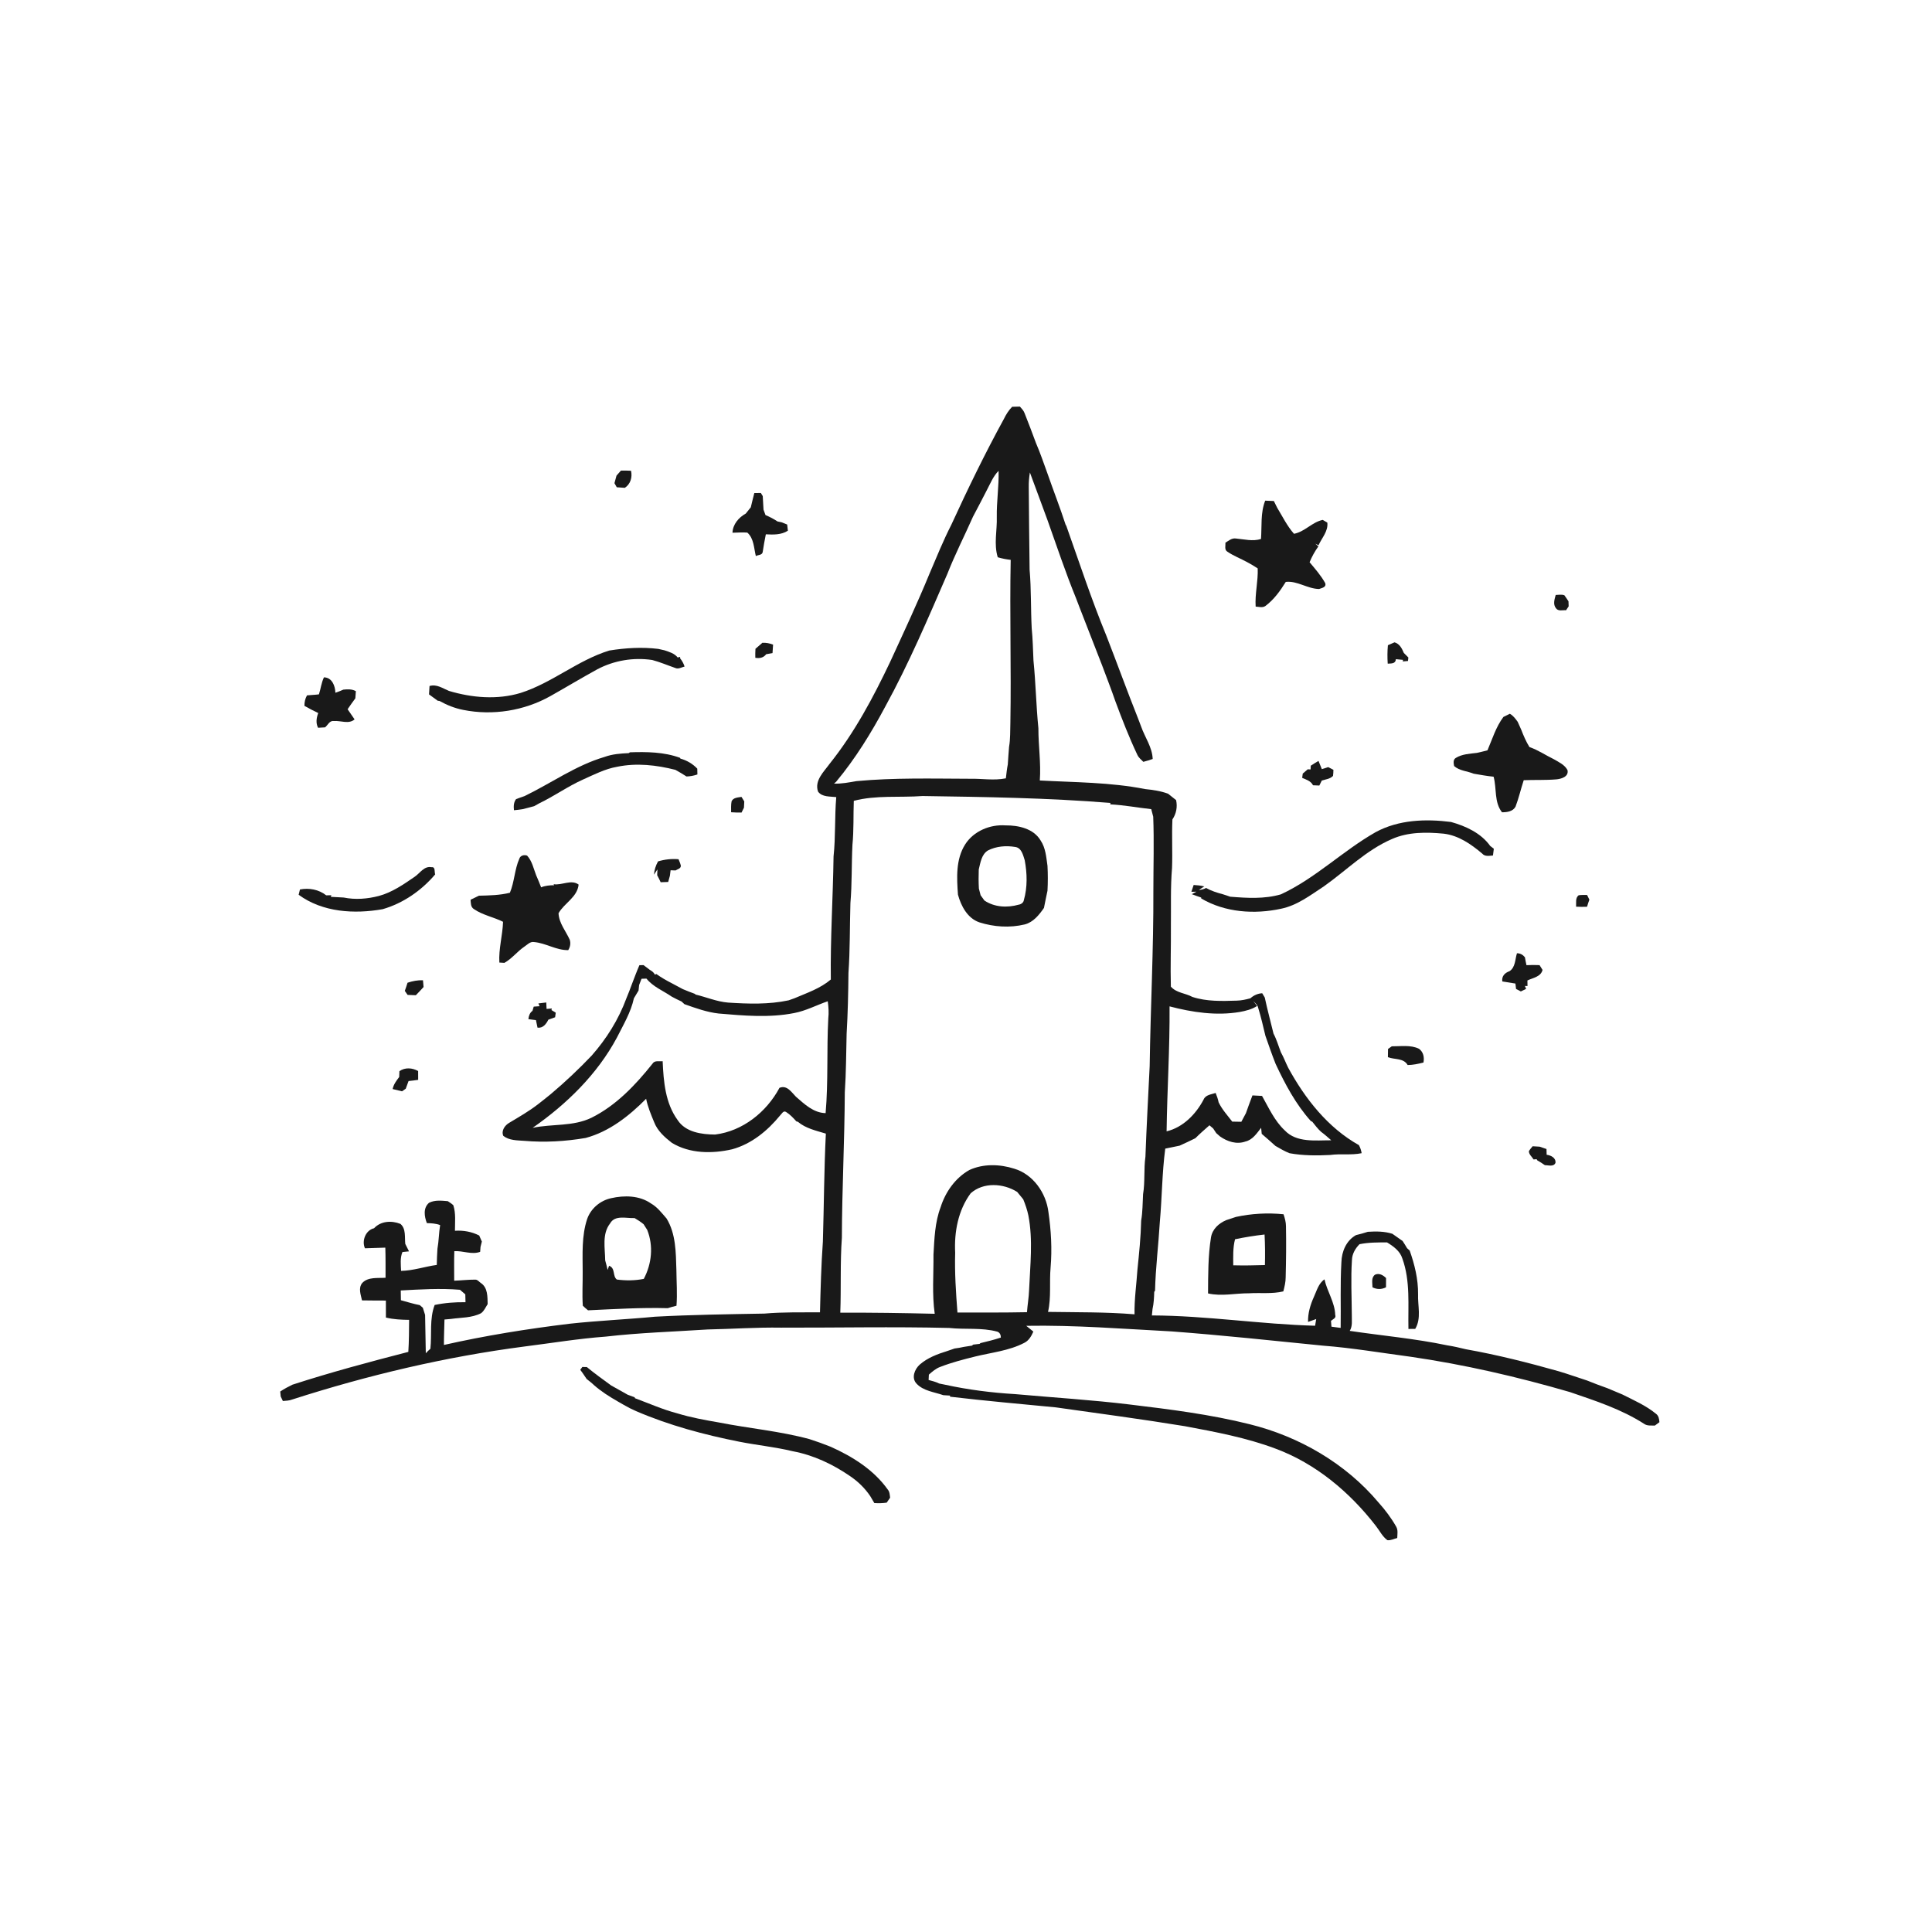 <svg xmlns="http://www.w3.org/2000/svg" width="1024pt" height="1024pt" viewBox="0 0 1024 1024" version="1.1">
<g id="#ffffffff">
<path fill="#ffffff" opacity="0" d=" M 0.00 0.00 L 1024.00 0.00 L 1024.00 1024.00 L 0.00 1024.00 L 0.00 0.00 M 532.13 221.96 C 522.09 240.29 512.95 259.10 504.24 278.09 C 499.96 286.48 496.43 295.21 492.74 303.86 C 486.23 319.72 478.95 335.25 471.79 350.83 C 462.81 369.74 452.88 388.36 439.76 404.77 C 436.66 409.08 431.58 413.67 433.57 419.55 C 435.73 422.56 439.97 422.07 443.23 422.48 C 442.34 432.95 442.92 443.51 441.80 453.97 C 441.50 475.71 440.07 497.41 440.35 519.16 C 434.75 523.92 427.72 526.26 421.07 529.10 C 420.04 529.44 419.03 529.81 418.02 530.19 C 407.45 532.45 396.60 532.09 385.88 531.39 C 379.89 530.90 374.32 528.46 368.52 527.10 L 368.45 526.82 C 366.23 526.05 364.07 525.14 361.91 524.26 C 359.94 523.22 358.00 522.16 356.05 521.13 C 353.23 519.67 350.45 518.12 347.89 516.25 C 347.69 516.33 347.30 516.49 347.10 516.57 C 346.54 515.36 345.45 514.65 344.37 514.01 C 343.27 513.17 342.17 512.35 341.08 511.53 C 340.35 511.53 339.62 511.55 338.90 511.57 C 337.43 514.94 336.16 518.39 334.84 521.83 C 333.96 524.27 333.01 526.68 332.02 529.08 C 327.89 540.30 321.47 550.59 313.56 559.53 C 306.72 566.70 299.51 573.51 291.93 579.89 C 289.68 581.71 287.43 583.54 285.13 585.30 C 280.36 588.99 275.13 591.98 269.97 595.07 C 267.62 596.41 265.55 599.25 266.76 602.03 C 269.90 604.51 274.12 604.39 277.91 604.67 C 288.74 605.61 299.70 604.96 310.41 603.14 C 322.94 599.78 333.48 591.46 342.46 582.37 C 343.34 586.67 345.03 590.73 346.71 594.77 C 348.47 599.38 352.29 602.77 356.09 605.72 C 365.58 611.51 377.52 611.56 388.07 609.14 C 398.31 606.33 406.80 599.34 413.43 591.25 C 414.32 590.45 415.19 588.37 416.68 589.40 C 418.76 590.71 420.46 592.53 422.10 594.36 C 422.30 594.41 422.69 594.52 422.89 594.57 C 427.09 598.12 432.59 599.27 437.72 600.84 C 436.77 619.91 436.72 639.00 436.14 658.09 C 435.26 670.55 434.92 683.07 434.61 695.56 C 424.77 695.62 414.92 695.37 405.12 696.23 C 385.80 696.57 366.49 696.84 347.20 697.88 C 332.13 699.32 317.00 699.96 301.95 701.60 C 279.57 704.31 257.28 707.89 235.29 712.85 C 235.27 708.35 235.49 703.86 235.58 699.37 C 236.74 699.27 237.89 699.16 239.05 699.06 C 244.38 698.29 250.03 698.57 254.95 696.04 C 256.62 694.85 257.38 692.85 258.47 691.20 C 258.36 687.31 258.57 682.54 254.95 680.08 C 253.97 679.47 253.23 678.27 252.00 678.23 C 248.23 678.21 244.49 678.67 240.73 678.80 C 240.75 673.58 240.61 668.36 240.80 663.15 C 245.39 662.84 250.02 665.15 254.49 663.50 C 254.54 662.85 254.63 661.56 254.68 660.91 C 254.92 659.95 255.16 659.00 255.39 658.05 C 254.91 656.98 254.45 655.91 253.99 654.85 C 250.01 652.81 245.58 652.04 241.13 652.33 C 241.11 647.82 241.69 643.16 240.27 638.80 C 239.39 637.94 238.33 637.32 237.34 636.64 C 233.99 636.37 230.54 635.93 227.42 637.49 C 224.18 640.21 224.89 644.75 226.25 648.28 C 228.62 648.34 231.03 648.46 233.28 649.32 C 232.59 653.47 232.60 657.70 231.86 661.85 C 231.66 664.71 231.56 667.57 231.50 670.44 C 225.16 671.30 219.01 673.48 212.58 673.59 C 212.45 670.26 211.98 666.77 213.30 663.60 C 214.17 663.52 215.92 663.34 216.79 663.25 C 216.16 661.91 215.50 660.61 214.81 659.31 C 214.41 655.78 215.28 651.25 212.24 648.69 C 207.55 646.81 201.84 647.13 198.25 651.00 C 193.80 652.02 191.62 657.64 193.43 661.62 C 197.03 661.53 200.63 661.42 204.23 661.27 C 204.41 666.59 204.33 671.91 204.35 677.24 C 200.24 677.54 195.15 676.68 192.01 679.99 C 189.77 682.73 191.23 686.19 191.87 689.23 C 196.09 689.35 200.31 689.26 204.53 689.32 C 204.55 692.32 204.52 695.32 204.54 698.33 C 208.56 699.32 212.71 699.50 216.84 699.56 C 216.79 705.22 216.79 710.88 216.42 716.53 C 195.82 721.85 175.24 727.35 155.00 733.91 C 152.77 734.98 150.59 736.16 148.53 737.53 C 148.61 738.39 148.69 739.26 148.78 740.15 C 149.06 740.75 149.64 741.96 149.92 742.56 C 151.60 742.44 153.31 742.38 154.90 741.76 C 195.03 728.87 236.22 719.10 278.03 713.67 C 292.33 711.87 306.56 709.50 320.95 708.44 C 338.91 706.37 357.00 705.82 375.03 704.65 C 388.03 704.39 401.01 703.46 414.02 703.68 C 443.70 703.74 473.39 703.12 503.07 703.84 C 511.57 704.78 520.28 703.53 528.62 705.81 C 529.96 706.31 530.48 707.56 530.47 708.94 C 526.92 710.11 523.30 711.01 519.67 711.87 L 519.19 712.28 C 518.06 712.40 516.93 712.53 515.81 712.67 L 515.17 713.21 C 513.75 713.39 512.35 713.61 510.96 713.86 C 509.31 714.26 507.63 714.50 505.96 714.73 C 504.66 715.18 503.37 715.62 502.08 716.07 C 496.88 717.68 491.60 719.64 487.45 723.29 C 484.77 725.72 482.94 730.27 485.74 733.31 C 489.39 737.26 495.14 737.78 499.97 739.47 C 501.15 739.53 502.33 739.61 503.52 739.69 L 503.55 740.28 C 522.21 742.49 540.94 744.14 559.65 745.94 C 582.45 749.16 605.27 752.20 628.00 755.91 C 644.23 758.96 660.57 761.98 676.08 767.82 C 697.38 775.72 715.40 790.88 729.20 808.71 C 731.22 811.25 732.65 814.38 735.35 816.33 C 737.16 816.54 738.84 815.59 740.56 815.18 C 740.62 813.16 741.08 810.95 739.99 809.13 C 737.40 804.56 734.22 800.34 730.72 796.44 C 713.23 775.60 688.55 761.34 662.26 754.85 C 641.47 749.66 620.16 746.99 598.92 744.43 C 578.68 741.97 558.33 740.74 538.05 738.91 C 525.61 738.18 513.20 736.60 501.02 733.95 C 499.93 733.72 498.85 733.50 497.77 733.29 C 496.01 732.39 494.07 731.94 492.18 731.42 C 492.22 730.46 492.27 729.51 492.32 728.58 C 494.17 726.94 496.08 725.29 498.44 724.45 C 504.44 722.13 510.68 720.51 516.91 718.97 C 525.59 716.84 534.75 715.95 542.79 711.79 C 545.27 710.63 546.65 708.17 547.70 705.77 C 546.46 704.72 545.19 703.70 543.93 702.71 C 569.67 702.27 595.38 704.33 621.07 705.68 C 647.81 707.69 674.48 710.55 701.17 713.22 C 716.72 714.42 732.10 717.05 747.55 719.09 C 776.15 723.24 804.37 729.76 832.11 737.83 C 845.62 742.46 859.43 746.92 871.51 754.72 C 873.15 755.85 875.21 755.48 877.10 755.59 C 877.71 755.14 878.92 754.24 879.53 753.79 C 879.41 752.13 879.14 750.38 877.71 749.33 C 872.38 744.96 866.00 742.18 859.89 739.10 C 857.27 737.97 854.65 736.87 852.02 735.80 C 848.37 734.48 844.73 733.17 841.16 731.69 C 836.16 730.09 831.22 728.30 826.18 726.81 C 809.95 722.22 793.56 718.08 776.94 715.13 C 773.65 714.33 770.36 713.56 767.02 713.05 C 749.97 709.46 732.59 707.96 715.39 705.39 C 716.97 702.88 716.42 699.84 716.49 697.04 C 716.44 687.32 715.91 677.58 716.56 667.87 C 716.64 664.61 718.32 661.72 720.57 659.45 C 725.36 658.47 730.27 658.50 735.15 658.50 C 738.53 660.55 742.04 663.05 743.27 667.03 C 747.61 679.00 746.23 691.90 746.50 704.37 C 747.69 704.34 748.89 704.33 750.10 704.34 C 753.47 698.67 751.37 692.13 751.61 685.97 C 751.69 678.03 749.80 670.26 747.16 662.82 C 746.82 662.50 746.13 661.88 745.78 661.57 C 745.02 660.26 744.22 658.98 743.40 657.74 C 741.59 656.47 739.79 655.18 737.98 653.93 C 733.78 652.60 729.34 652.60 724.99 652.88 C 722.92 653.55 720.82 654.13 718.70 654.64 C 713.55 657.50 711.12 663.33 710.97 669.01 C 710.30 680.59 710.76 692.21 710.58 703.81 C 708.95 703.57 707.32 703.36 705.70 703.17 C 705.64 702.39 705.52 700.85 705.45 700.08 C 706.41 699.21 708.34 698.65 707.70 696.95 C 707.49 690.23 703.41 684.54 702.01 678.09 C 698.81 680.23 697.90 684.15 696.37 687.44 C 694.49 691.61 693.18 696.04 693.29 700.65 C 694.37 700.27 696.54 699.50 697.62 699.12 C 697.47 700.01 697.18 701.78 697.03 702.67 C 668.15 701.89 639.45 697.31 610.52 697.21 C 610.62 696.07 610.73 694.94 610.86 693.82 C 611.54 690.82 611.67 687.74 611.77 684.68 L 612.19 684.11 C 612.49 671.95 614.01 659.88 614.73 647.75 C 615.90 634.78 615.90 621.72 617.61 608.79 C 620.15 608.31 622.69 607.72 625.24 607.22 C 628.05 605.99 630.79 604.61 633.56 603.28 C 635.95 600.89 638.50 598.66 641.04 596.43 C 641.68 596.97 642.33 597.52 642.99 598.09 C 643.53 598.91 644.08 599.74 644.63 600.57 C 645.29 601.15 645.97 601.74 646.64 602.34 C 650.50 605.06 655.43 606.70 660.07 605.04 C 663.92 604.16 666.15 600.66 668.43 597.75 C 668.53 598.82 668.63 599.89 668.74 600.97 C 671.17 603.09 673.64 605.17 676.01 607.36 C 678.43 608.76 680.86 610.20 683.48 611.23 C 690.57 612.52 697.84 612.53 705.02 612.16 C 710.56 611.38 716.20 612.38 721.70 611.21 C 721.45 609.69 720.97 608.27 720.25 606.94 C 703.77 597.71 691.73 582.32 682.80 565.98 C 681.43 563.25 680.39 560.38 678.90 557.73 C 677.61 554.42 676.66 550.99 674.99 547.85 C 673.45 541.47 671.72 535.14 670.36 528.72 C 670.02 528.15 669.34 527.01 669.00 526.44 C 666.65 526.57 664.48 527.53 662.75 529.11 C 660.37 529.76 657.95 530.31 655.48 530.36 C 647.62 530.61 639.55 530.87 631.98 528.39 C 628.23 526.33 623.58 526.34 620.58 522.93 C 620.29 512.30 620.69 501.67 620.60 491.05 C 620.74 480.71 620.33 470.35 621.20 460.04 C 621.52 451.47 621.01 442.86 621.41 434.31 C 623.46 431.26 624.15 427.68 623.36 424.08 C 621.95 422.93 620.54 421.80 619.12 420.69 C 615.20 419.23 611.05 418.65 606.92 418.22 C 588.54 414.59 569.75 414.69 551.12 413.67 C 551.80 404.43 550.34 395.22 550.37 385.97 C 549.17 374.04 548.97 362.02 547.76 350.10 C 547.50 344.43 547.40 338.75 546.83 333.10 C 546.29 322.72 546.62 312.31 545.71 301.95 C 545.50 287.30 545.39 272.65 545.26 258.00 C 545.22 255.45 545.46 252.92 545.86 250.41 C 549.02 258.85 552.10 267.32 555.23 275.78 C 560.14 289.57 564.76 303.46 570.30 317.02 C 570.89 318.62 571.50 320.21 572.13 321.81 C 576.17 332.20 580.23 342.59 584.26 352.98 C 586.59 359.23 589.02 365.44 591.19 371.74 C 594.74 381.32 598.46 390.84 602.82 400.08 C 603.51 401.59 604.84 402.63 605.99 403.79 C 607.66 403.37 609.32 402.85 610.95 402.27 C 610.73 396.05 606.82 390.82 604.82 385.08 C 604.27 383.67 603.72 382.25 603.21 380.84 C 597.39 366.25 592.07 351.48 586.36 336.85 C 578.51 317.77 572.07 298.16 565.17 278.73 L 564.79 278.08 C 561.83 268.93 558.30 259.97 555.15 250.88 C 553.19 245.54 551.39 240.13 549.12 234.90 C 547.14 229.58 545.16 224.27 543.05 219.00 C 542.55 217.62 541.52 216.56 540.57 215.50 C 539.54 215.53 537.50 215.58 536.47 215.60 C 534.63 217.43 533.26 219.64 532.13 221.96 M 329.10 249.43 C 328.33 250.32 327.55 251.21 326.76 252.09 C 326.40 253.42 326.05 254.76 325.67 256.09 C 325.98 256.64 326.60 257.72 326.90 258.26 C 328.33 258.36 329.75 258.46 331.18 258.56 C 334.20 256.54 335.23 252.98 334.46 249.51 C 332.67 249.42 330.89 249.38 329.10 249.43 M 399.80 261.34 C 399.14 263.84 398.55 266.35 397.94 268.87 C 397.05 269.98 396.16 271.09 395.27 272.20 C 391.53 274.28 388.39 277.91 388.23 282.36 C 390.84 282.31 393.46 282.08 396.08 282.28 C 399.62 285.38 399.56 290.49 400.61 294.73 C 401.76 294.05 404.03 294.29 404.25 292.55 C 404.73 289.42 405.26 286.30 405.91 283.20 C 409.90 283.40 414.09 283.55 417.60 281.28 C 417.51 280.46 417.32 278.83 417.22 278.01 C 416.22 277.61 415.22 277.22 414.22 276.82 C 413.69 276.71 412.63 276.49 412.10 276.38 C 410.10 275.04 407.95 273.94 405.73 273.00 C 405.38 272.04 405.03 271.08 404.68 270.13 C 404.53 267.73 404.37 265.34 404.27 262.94 C 404.02 262.53 403.52 261.70 403.27 261.29 C 402.11 261.30 400.95 261.31 399.80 261.34 M 670.58 265.36 C 668.02 271.82 668.86 278.89 668.36 285.67 C 663.94 287.06 659.43 285.81 654.99 285.41 C 652.83 285.11 651.17 286.62 649.48 287.66 C 649.64 289.24 648.85 291.35 650.49 292.37 C 653.77 294.62 657.53 296.03 661.01 297.94 C 662.92 298.96 664.80 300.06 666.61 301.26 C 666.88 308.04 665.09 314.72 665.52 321.51 C 667.21 321.58 669.10 322.26 670.64 321.22 C 675.19 317.85 678.54 313.18 681.49 308.42 C 687.51 307.71 693.06 312.11 699.15 312.18 C 700.68 311.61 703.15 311.28 702.37 309.02 C 700.12 305.00 697.06 301.50 694.11 297.99 C 695.33 295.03 696.88 292.21 698.76 289.61 C 698.35 289.24 697.54 288.51 697.13 288.15 C 697.56 288.36 698.42 288.79 698.84 289.01 C 700.59 285.09 704.05 281.57 703.51 276.99 C 702.90 276.63 701.68 275.92 701.07 275.56 C 695.39 276.74 691.57 281.86 685.84 282.92 C 682.19 278.78 679.77 273.78 676.93 269.10 C 676.36 267.90 675.75 266.72 675.17 265.55 C 673.63 265.47 672.10 265.40 670.58 265.36 M 824.56 315.34 C 823.93 317.61 823.03 320.28 824.67 322.36 C 825.89 324.15 828.23 323.26 830.04 323.45 C 830.39 322.93 831.07 321.89 831.42 321.37 C 831.37 320.48 831.34 319.60 831.33 318.72 C 830.63 317.63 829.93 316.52 829.15 315.50 C 827.67 314.96 826.07 315.32 824.56 315.34 M 739.12 340.45 C 737.95 340.97 736.79 341.48 735.62 341.98 C 735.31 345.23 735.31 348.50 735.52 351.75 C 737.36 351.62 739.68 351.91 739.85 349.38 C 740.79 349.47 742.69 349.65 743.63 349.74 L 743.49 350.57 C 744.40 350.48 745.33 350.41 746.26 350.34 C 746.31 349.88 746.41 348.95 746.46 348.49 C 745.65 347.67 744.84 346.87 744.05 346.06 C 743.06 343.69 741.78 341.18 739.12 340.45 M 404.08 340.69 C 402.86 341.76 401.64 342.82 400.41 343.87 C 400.32 345.46 400.28 347.05 400.33 348.65 C 402.52 349.03 404.69 348.68 406.07 346.76 C 407.19 346.56 408.32 346.36 409.45 346.15 C 409.59 344.65 409.69 343.16 409.75 341.66 C 407.93 340.97 406.02 340.59 404.08 340.69 M 322.92 344.80 C 306.18 349.95 292.61 361.97 275.94 367.27 C 263.54 371.01 250.19 369.86 237.92 366.19 C 234.60 364.83 231.44 362.47 227.66 363.60 C 227.54 365.07 227.45 366.55 227.39 368.04 C 228.92 369.15 230.44 370.28 231.98 371.39 C 232.23 371.42 232.73 371.50 232.98 371.54 C 236.88 373.72 241.10 375.41 245.50 376.26 C 261.16 379.41 277.91 376.73 291.82 368.89 C 300.10 364.22 308.24 359.32 316.57 354.75 C 325.47 350.04 335.75 348.33 345.69 349.81 C 349.86 350.91 353.82 352.63 357.89 354.03 C 359.54 354.80 361.25 353.67 362.84 353.28 C 362.34 351.69 361.53 350.24 360.49 348.95 L 360.47 348.17 C 360.15 348.25 359.51 348.41 359.19 348.48 C 357.45 346.29 354.72 345.52 352.18 344.67 C 351.08 344.44 349.99 344.19 348.90 343.93 C 340.29 342.88 331.48 343.41 322.92 344.80 M 171.69 359.01 C 170.33 361.87 170.01 365.04 169.04 368.02 C 166.94 368.30 164.82 368.35 162.71 368.56 C 161.74 370.27 161.33 372.16 161.36 374.12 C 163.75 375.48 166.18 376.75 168.67 377.92 C 167.71 380.49 167.29 383.19 168.58 385.73 C 169.82 385.67 171.06 385.60 172.30 385.51 C 173.75 384.34 174.68 381.82 176.91 382.17 C 180.56 381.82 184.86 384.01 187.93 381.28 C 186.68 379.50 185.47 377.70 184.24 375.91 C 185.57 373.95 186.93 372.02 188.34 370.13 C 188.41 369.18 188.55 367.29 188.62 366.34 C 186.59 365.18 184.24 365.27 181.99 365.52 C 180.62 366.16 179.19 366.68 177.76 367.17 C 177.67 363.53 175.97 359.05 171.69 359.01 M 796.84 379.99 C 792.88 385.29 790.96 391.68 788.39 397.69 C 786.54 398.20 784.67 398.61 782.82 399.04 C 779.01 399.51 774.98 399.64 771.62 401.71 C 770.07 402.62 770.43 404.53 770.71 406.02 C 773.56 408.57 777.67 408.67 781.10 410.08 C 784.60 410.68 788.10 411.31 791.64 411.67 C 793.35 417.90 791.86 425.10 796.07 430.51 C 798.72 430.57 801.89 430.11 803.27 427.53 C 805.01 422.96 806.08 418.16 807.61 413.52 C 813.37 413.28 819.15 413.57 824.89 413.08 C 827.52 412.86 831.60 411.65 830.80 408.16 C 829.35 405.38 826.24 403.96 823.65 402.44 C 819.28 400.34 815.24 397.53 810.63 395.95 C 808.86 393.07 807.51 389.95 806.30 386.80 C 805.66 385.39 805.03 383.96 804.40 382.56 C 803.23 380.94 802.03 379.31 800.26 378.31 C 799.12 378.88 797.98 379.44 796.84 379.99 M 333.83 398.74 L 333.28 399.17 C 328.94 399.36 324.56 399.67 320.45 401.18 C 305.18 405.66 292.14 415.13 277.95 421.97 C 276.45 422.46 274.98 423.01 273.51 423.56 C 272.22 425.29 272.18 427.37 272.41 429.44 C 273.92 429.28 275.45 429.16 276.95 428.89 C 279.02 428.40 281.07 427.81 283.13 427.28 C 284.01 426.78 284.89 426.29 285.77 425.80 C 293.73 421.98 300.96 416.77 309.03 413.16 C 314.91 410.54 320.72 407.50 327.13 406.40 C 337.38 404.28 347.92 405.47 357.96 408.03 C 359.97 409.13 361.94 410.30 363.86 411.55 C 365.83 411.48 367.78 411.13 369.64 410.48 C 369.61 409.45 369.59 408.42 369.57 407.40 C 367.13 404.82 364.04 403.01 360.62 402.07 L 360.42 401.65 C 351.94 398.54 342.74 398.44 333.83 398.74 M 694.74 405.83 C 694.71 406.33 694.66 407.32 694.63 407.82 C 694.25 407.80 693.50 407.77 693.12 407.75 C 692.27 408.53 691.39 409.28 690.49 410.01 C 690.38 410.76 690.27 411.52 690.18 412.29 C 692.34 413.20 694.78 413.94 695.93 416.21 C 696.77 416.24 698.44 416.31 699.28 416.35 C 699.71 415.46 700.14 414.57 700.59 413.69 C 702.62 413.06 704.99 412.89 706.53 411.23 C 706.70 410.16 706.70 409.08 706.74 408.02 C 706.05 407.66 704.66 406.95 703.97 406.59 C 703.13 406.86 701.44 407.39 700.60 407.66 C 699.99 406.21 699.40 404.75 698.83 403.30 C 697.44 404.10 696.08 404.96 694.74 405.83 M 387.75 424.73 C 387.38 426.62 387.52 428.58 387.50 430.51 C 389.34 430.63 391.18 430.70 393.03 430.67 C 393.35 430.03 393.99 428.74 394.31 428.10 C 394.35 427.27 394.44 425.60 394.48 424.76 C 394.11 424.17 393.37 422.97 393.00 422.37 C 391.15 422.69 388.62 422.71 387.75 424.73 M 729.12 441.06 C 711.67 450.97 697.20 465.56 678.88 474.03 C 670.15 476.56 660.96 476.00 652.02 475.27 C 650.70 474.78 649.36 474.37 648.03 473.94 C 644.99 473.15 641.98 472.17 639.23 470.64 C 638.08 471.28 636.75 471.63 635.44 471.67 C 636.39 471.06 637.34 470.44 638.30 469.82 C 636.43 469.35 634.55 469.16 632.66 469.06 C 632.36 469.96 631.76 471.76 631.46 472.66 C 632.13 472.66 633.46 472.64 634.12 472.63 C 633.51 472.95 632.29 473.61 631.68 473.93 C 633.31 474.54 634.96 475.16 636.64 475.71 L 636.67 476.20 C 649.28 483.64 664.89 484.71 678.98 481.65 C 687.57 479.90 694.58 474.43 701.75 469.74 C 713.67 461.30 724.16 450.56 737.75 444.71 C 746.34 440.90 756.01 440.99 765.18 441.86 C 773.03 442.77 779.70 447.44 785.58 452.40 C 787.06 454.14 789.31 453.57 791.30 453.44 C 791.44 452.24 791.60 451.04 791.76 449.85 C 791.28 449.48 790.31 448.73 789.83 448.36 C 784.99 441.57 776.91 437.84 769.06 435.66 C 755.61 433.95 741.29 434.45 729.12 441.06 M 275.25 455.14 C 272.71 460.88 272.69 467.37 270.26 473.17 C 264.89 474.52 259.35 474.60 253.84 474.74 C 252.36 475.44 250.89 476.16 249.41 476.88 C 249.56 478.64 249.43 480.76 251.16 481.82 C 255.83 485.04 261.59 486.05 266.63 488.57 C 266.38 495.81 264.25 502.91 264.67 510.17 C 265.56 510.21 266.46 510.27 267.35 510.33 C 271.37 508.09 274.14 504.30 277.91 501.75 C 279.49 500.73 280.97 498.94 283.05 499.31 C 289.30 499.83 294.81 503.70 301.17 503.59 C 302.23 501.91 302.57 500.01 301.98 498.09 C 299.89 493.44 296.29 489.35 296.03 484.04 C 299.10 478.61 305.99 475.58 306.68 468.85 C 302.79 465.93 297.78 469.39 293.38 468.64 L 293.76 469.19 C 291.39 469.19 289.01 469.39 286.81 470.30 C 286.00 468.13 285.07 466.02 284.17 463.89 C 282.78 460.34 282.03 456.36 279.37 453.48 C 277.81 452.94 275.78 453.40 275.25 455.14 M 348.78 456.55 C 347.57 458.72 346.79 461.09 346.62 463.60 C 347.08 462.89 347.99 461.49 348.45 460.79 C 348.42 461.56 348.35 463.10 348.32 463.87 C 348.97 465.09 349.59 466.33 350.17 467.60 C 351.49 467.57 352.82 467.52 354.15 467.46 C 354.44 466.35 354.75 465.24 355.07 464.14 C 355.16 463.42 355.34 461.98 355.42 461.26 C 356.29 461.28 357.17 461.31 358.05 461.35 C 359.11 460.64 360.90 460.44 360.86 458.81 C 360.58 457.63 360.10 456.51 359.64 455.41 C 355.97 455.08 352.30 455.50 348.78 456.55 M 219.77 464.72 C 213.87 468.77 207.82 472.98 200.82 474.87 C 194.76 476.45 188.33 476.97 182.17 475.71 C 179.89 475.57 177.62 475.43 175.34 475.34 L 175.64 474.51 C 174.95 474.51 173.57 474.52 172.88 474.53 C 168.98 471.45 163.80 470.49 158.98 471.44 C 158.81 472.14 158.46 473.54 158.29 474.24 C 170.96 483.56 187.80 484.55 202.81 481.89 C 213.66 478.77 223.37 472.03 230.65 463.45 C 230.14 462.15 230.92 459.34 228.72 459.64 C 224.78 458.86 222.61 462.82 219.77 464.72 M 836.71 474.51 C 834.85 475.95 835.51 478.52 835.36 480.56 C 837.29 480.67 839.23 480.68 841.18 480.60 C 841.52 479.33 841.93 478.08 842.40 476.85 C 842.10 476.23 841.49 474.99 841.19 474.36 C 839.69 474.35 838.18 474.28 836.71 474.51 M 804.02 505.25 C 802.99 508.48 803.23 512.73 800.05 514.76 C 797.55 515.65 795.85 517.40 796.25 520.20 C 798.56 520.58 800.87 520.95 803.20 521.30 C 803.30 522.25 803.41 523.21 803.54 524.17 C 804.17 524.50 805.44 525.15 806.08 525.48 C 806.78 525.14 808.17 524.47 808.87 524.13 L 808.25 522.58 C 808.59 522.59 809.27 522.59 809.61 522.59 C 809.60 521.86 809.57 520.40 809.56 519.66 C 812.48 518.27 816.70 517.74 817.58 514.07 C 817.18 513.44 816.39 512.17 815.99 511.54 C 813.67 511.42 811.36 511.46 809.06 511.56 C 808.75 510.16 808.47 508.77 808.24 507.37 C 807.16 506.04 805.75 505.22 804.02 505.25 M 216.00 520.87 C 215.55 522.31 215.08 523.76 214.56 525.19 C 215.04 525.89 215.54 526.60 216.03 527.32 C 217.48 527.39 218.93 527.45 220.39 527.50 C 221.80 526.08 223.16 524.62 224.50 523.14 C 224.42 522.24 224.27 520.45 224.19 519.55 C 221.39 519.45 218.64 519.98 216.00 520.87 M 285.35 531.84 C 285.51 532.21 285.84 532.94 286.01 533.31 C 285.23 533.37 283.66 533.48 282.88 533.54 C 282.72 534.10 282.40 535.20 282.23 535.75 C 280.78 536.82 280.23 538.44 280.06 540.17 C 281.39 540.33 282.72 540.51 284.06 540.69 C 284.33 542.02 284.61 543.35 284.90 544.69 C 287.79 545.03 289.48 542.77 290.64 540.46 C 291.83 540.02 293.02 539.59 294.22 539.17 C 294.33 538.35 294.44 537.54 294.56 536.74 C 293.99 536.39 292.84 535.70 292.27 535.35 L 292.51 534.52 C 291.81 534.57 290.40 534.69 289.70 534.75 C 289.66 533.89 289.57 532.19 289.53 531.33 C 288.13 531.50 286.74 531.67 285.35 531.84 M 735.68 555.98 C 735.64 557.43 735.62 558.88 735.62 560.34 C 739.16 561.69 743.95 560.71 746.08 564.49 C 748.92 564.47 751.72 563.86 754.47 563.17 C 754.97 560.39 754.48 557.66 752.12 555.88 C 747.61 553.69 742.48 554.62 737.67 554.57 C 737.17 554.92 736.18 555.63 735.68 555.98 M 211.70 567.75 C 211.66 568.77 211.62 569.80 211.58 570.84 C 210.11 572.77 208.58 574.78 208.11 577.22 C 209.76 577.61 211.41 578.04 213.08 578.42 C 213.57 578.07 214.56 577.38 215.06 577.03 C 215.56 575.68 216.05 574.33 216.54 572.98 C 218.24 572.80 219.95 572.60 221.64 572.34 C 221.67 570.77 221.65 569.21 221.62 567.66 C 218.51 565.95 214.70 565.62 211.70 567.75 M 812.33 607.54 C 811.63 608.39 810.89 609.21 810.33 610.16 C 810.36 611.94 811.97 613.08 812.82 614.53 C 813.23 614.49 814.04 614.42 814.45 614.39 C 814.52 614.53 814.66 614.81 814.73 614.96 C 816.11 615.76 817.50 616.63 818.82 617.57 C 820.69 617.54 823.47 618.58 824.44 616.33 C 824.70 613.60 821.98 612.35 819.75 612.04 C 819.72 611.02 819.69 610.01 819.67 609.00 C 818.44 608.60 817.22 608.18 816.02 607.76 C 814.78 607.68 813.55 607.61 812.33 607.54 M 323.89 635.07 C 318.14 636.32 313.17 640.50 311.21 646.08 C 308.22 655.07 308.82 664.67 308.83 674.00 C 308.90 680.01 308.49 686.04 308.90 692.05 C 309.74 692.94 310.73 693.68 311.67 694.49 C 325.74 693.84 339.83 692.97 353.93 693.36 C 355.44 692.85 356.99 692.45 358.55 692.07 C 359.04 685.72 358.55 679.34 358.50 672.99 C 358.21 663.78 358.26 654.00 353.32 645.86 C 350.79 642.95 348.39 639.77 344.99 637.83 C 338.90 633.58 330.87 633.48 323.89 635.07 M 655.06 645.00 C 653.33 645.56 651.61 646.14 649.89 646.71 C 645.96 648.39 642.57 651.45 641.85 655.85 C 640.28 665.65 640.35 675.63 640.29 685.54 C 647.45 687.19 654.73 685.43 661.96 685.47 C 668.03 685.09 674.21 685.90 680.19 684.46 C 680.82 682.01 681.44 679.53 681.43 676.98 C 681.66 667.98 681.76 658.97 681.59 649.97 C 681.59 647.76 680.99 645.64 680.30 643.58 C 671.87 642.74 663.33 643.19 655.06 645.00 M 728.80 675.61 C 726.64 677.15 727.44 680.05 727.44 682.30 C 729.79 683.49 732.25 683.50 734.61 682.29 C 734.65 680.65 734.65 679.01 734.64 677.39 C 733.07 675.85 731.01 674.62 728.80 675.61 M 308.64 724.52 C 308.37 724.90 307.82 725.65 307.55 726.03 C 307.81 726.38 308.33 727.09 308.59 727.44 C 309.41 728.58 310.21 729.75 310.98 730.94 C 312.28 731.96 313.61 732.95 314.80 734.12 C 318.63 737.51 322.98 740.23 327.41 742.78 C 329.51 744.05 331.69 745.20 333.86 746.39 C 334.95 746.88 336.05 747.40 337.15 747.93 C 354.63 755.46 373.12 760.42 391.76 764.12 C 401.20 765.99 410.82 766.92 420.19 769.19 C 431.15 771.23 441.44 776.09 450.58 782.39 C 454.75 785.20 458.41 788.77 461.23 792.95 C 461.93 794.19 462.66 795.43 463.42 796.66 C 465.60 796.79 467.80 796.76 469.97 796.43 C 470.56 795.54 471.16 794.67 471.78 793.81 C 471.58 792.29 471.57 790.65 470.50 789.45 C 463.03 778.96 451.78 771.96 440.20 766.78 C 436.54 765.32 432.84 763.98 429.09 762.78 C 413.35 758.50 397.01 757.10 381.05 753.94 C 373.59 752.66 366.12 751.30 358.88 749.08 C 351.20 747.07 343.94 743.80 336.51 741.07 L 336.41 740.61 C 335.18 740.16 333.96 739.69 332.74 739.26 C 329.80 737.60 326.85 735.95 323.91 734.31 C 319.56 731.14 315.18 728.00 311.04 724.57 C 310.23 724.55 309.43 724.53 308.64 724.52 Z" />
<path fill="#ffffff" opacity="0" d=" M 522.99 259.89 C 524.88 256.32 526.39 252.45 529.28 249.54 C 529.48 257.71 528.19 265.84 528.32 274.02 C 528.55 281.14 526.66 288.38 528.83 295.36 C 531.07 296.03 533.36 296.48 535.69 296.74 C 535.11 325.49 536.03 354.25 535.52 383.01 C 535.37 387.30 535.57 391.62 534.82 395.87 C 534.54 398.95 534.38 402.03 534.16 405.13 C 533.68 407.57 533.42 410.05 533.13 412.53 C 526.79 413.82 520.38 412.61 514.00 412.76 C 493.98 412.70 473.91 412.15 453.96 414.01 C 450.02 414.68 446.07 415.48 442.05 415.34 C 442.32 415.10 442.88 414.61 443.16 414.36 C 453.37 402.10 461.77 388.46 469.27 374.40 C 481.70 351.72 491.83 327.89 502.11 304.19 C 506.16 293.85 511.24 283.96 515.72 273.82 C 518.14 269.17 520.65 264.57 522.99 259.89 Z" />
<path fill="#ffffff" opacity="0" d=" M 452.53 424.46 C 464.42 421.34 476.84 422.82 488.97 421.91 C 522.17 422.40 555.43 422.89 588.54 425.57 L 588.46 426.33 C 595.75 426.70 602.93 428.06 610.18 428.87 C 610.50 430.20 610.84 431.54 611.23 432.87 C 611.73 445.92 611.31 458.98 611.31 472.03 C 611.44 503.05 609.80 534.03 609.35 565.05 C 608.57 581.06 607.69 597.07 607.10 613.09 C 606.17 619.68 606.95 626.40 605.85 632.97 C 605.57 637.63 605.66 642.34 604.84 646.95 C 604.66 655.62 603.76 664.24 602.87 672.85 C 602.35 680.77 601.18 688.65 601.32 696.61 C 586.07 695.35 570.76 695.58 555.47 695.33 C 557.25 687.60 556.12 679.61 556.84 671.77 C 557.67 661.97 557.10 652.06 555.68 642.35 C 554.44 632.23 547.56 622.40 537.55 619.42 C 529.87 616.98 521.17 616.72 513.75 620.14 C 506.29 624.36 501.08 631.81 498.53 639.89 C 495.50 647.88 495.25 656.54 494.76 664.98 C 494.87 675.42 493.94 685.95 495.42 696.33 C 478.74 695.93 462.06 695.67 445.37 695.75 C 445.87 682.51 445.25 669.24 446.21 656.02 C 446.28 630.32 447.65 604.66 447.76 578.96 C 448.47 568.61 448.46 558.23 448.73 547.87 C 449.36 537.15 449.60 526.41 449.70 515.67 C 450.57 503.36 450.37 491.00 450.74 478.67 C 451.62 468.40 451.30 458.08 451.81 447.80 C 452.58 440.04 452.24 432.24 452.53 424.46 M 511.53 447.59 C 506.54 455.51 507.09 465.26 507.74 474.20 C 509.40 480.24 512.77 486.69 519.08 488.86 C 526.80 491.32 535.22 491.87 543.13 489.97 C 547.69 488.78 550.76 484.91 553.32 481.22 C 553.97 478.18 554.49 475.11 555.19 472.09 C 555.43 467.70 555.43 463.29 555.19 458.91 C 554.52 454.31 554.23 449.47 551.56 445.49 C 547.82 439.15 539.79 437.41 532.96 437.47 C 524.73 436.89 516.03 440.48 511.53 447.59 Z" />
<path fill="#ffffff" opacity="0" d=" M 523.62 450.76 C 528.03 448.51 533.21 448.10 538.04 448.90 C 541.45 449.33 542.23 453.20 543.12 455.92 C 544.42 462.90 544.63 470.21 542.66 477.09 C 542.48 478.42 541.20 479.30 539.95 479.49 C 533.88 481.21 527.10 480.89 521.76 477.29 C 521.09 476.35 520.43 475.42 519.75 474.51 C 519.46 473.32 519.15 472.14 518.83 470.97 C 518.64 467.60 518.64 464.22 518.76 460.85 C 519.66 457.26 520.18 452.89 523.62 450.76 Z" />
<path fill="#ffffff" opacity="0" d=" M 340.02 518.77 C 340.68 518.75 341.98 518.70 342.64 518.68 C 346.16 523.07 351.53 525.11 356.04 528.24 C 357.75 529.15 359.48 530.03 361.25 530.83 C 361.63 531.18 362.39 531.88 362.76 532.23 C 368.69 534.32 374.62 536.48 380.91 537.19 C 394.19 538.32 407.74 539.54 420.92 536.94 C 427.15 535.76 432.77 532.74 438.72 530.69 C 439.16 533.70 439.35 536.76 439.01 539.79 C 438.11 556.50 439.06 573.31 437.59 589.98 C 431.15 589.84 426.41 585.22 421.86 581.28 C 419.47 578.87 417.13 574.95 413.14 576.58 C 406.28 589.40 393.70 599.51 379.04 601.33 C 371.95 601.30 363.37 600.14 359.17 593.67 C 352.62 584.70 351.69 573.19 351.22 562.46 C 349.39 562.69 346.94 561.86 345.82 563.80 C 336.83 575.06 326.57 585.94 313.49 592.43 C 303.72 597.17 292.63 595.58 282.31 597.78 C 300.32 585.24 316.54 569.42 326.98 549.94 C 330.37 543.20 334.38 536.55 335.98 529.11 C 336.79 527.74 337.64 526.39 338.44 525.02 C 338.53 524.03 338.63 523.05 338.75 522.08 C 339.07 521.25 339.70 519.60 340.02 518.77 Z" />
<path fill="#ffffff" opacity="0" d=" M 664.24 530.59 C 665.25 531.62 666.53 532.55 666.83 534.07 C 668.36 538.98 669.49 544.01 670.70 549.01 C 672.44 553.99 674.16 558.98 676.10 563.88 C 681.13 574.64 686.81 585.32 694.79 594.20 L 695.52 594.52 C 696.99 596.37 698.43 598.27 700.19 599.88 C 702.09 601.25 703.81 602.84 705.59 604.38 C 697.31 604.34 687.21 605.79 680.92 599.11 C 675.50 594.03 672.49 587.21 668.91 580.86 C 667.20 580.78 665.51 580.69 663.82 580.59 C 662.59 583.71 661.50 586.87 660.36 590.02 C 659.54 591.53 658.72 593.04 657.93 594.57 C 656.31 594.57 654.71 594.53 653.11 594.48 C 650.58 591.18 647.73 588.06 645.90 584.28 C 645.55 582.56 644.99 580.90 644.31 579.29 C 642.02 580.08 638.96 580.24 637.91 582.83 C 633.81 590.59 627.06 597.52 618.32 599.64 C 618.61 577.55 620.06 555.50 619.89 533.40 C 631.95 536.57 644.65 538.46 657.06 536.37 C 660.28 535.79 663.52 534.98 666.30 533.19 C 665.79 532.54 664.75 531.24 664.24 530.59 Z" />
<path fill="#ffffff" opacity="0" d=" M 514.48 632.46 C 521.24 626.45 531.80 627.13 539.12 631.74 C 540.21 633.03 541.28 634.34 542.34 635.66 C 543.46 638.43 544.44 641.25 545.05 644.18 C 547.60 657.31 545.98 670.70 545.43 683.93 C 545.29 687.80 544.59 691.62 544.32 695.49 C 532.03 695.74 519.75 695.66 507.47 695.66 C 506.66 685.11 505.95 674.56 506.26 663.98 C 505.70 652.95 507.83 641.47 514.48 632.46 Z" />
<path fill="#ffffff" opacity="0" d=" M 323.36 648.45 C 325.94 643.80 332.05 645.83 336.35 645.60 C 338.01 646.57 339.62 647.63 341.12 648.86 C 341.73 649.88 342.37 650.88 343.04 651.88 C 346.41 660.33 345.45 669.86 341.22 677.83 C 336.53 678.78 331.67 678.80 326.94 678.18 C 324.54 676.37 326.32 672.12 322.81 670.88 C 322.63 671.43 322.25 672.54 322.07 673.09 C 321.66 671.39 321.24 669.69 320.76 668.02 C 320.70 661.48 319.00 654.04 323.36 648.45 Z" />
<path fill="#ffffff" opacity="0" d=" M 654.60 656.83 C 659.77 655.76 664.99 654.90 670.25 654.32 C 670.53 659.71 670.57 665.11 670.43 670.51 C 664.83 670.68 659.24 670.78 653.65 670.64 C 653.63 666.02 653.41 661.34 654.60 656.83 Z" />
<path fill="#ffffff" opacity="0" d=" M 212.41 683.97 C 222.85 683.41 233.35 682.74 243.79 683.61 C 244.72 684.42 245.66 685.23 246.62 686.03 C 246.68 687.40 246.71 688.80 246.73 690.20 C 241.24 690.12 235.75 690.53 230.38 691.66 C 227.55 699.09 228.94 707.15 228.12 714.88 C 227.25 715.61 226.44 716.40 225.68 717.25 C 225.54 710.48 225.42 703.71 225.31 696.94 C 224.88 695.67 224.49 694.39 224.11 693.13 C 223.70 692.78 222.89 692.09 222.49 691.74 C 219.10 691.10 215.82 690.04 212.49 689.15 C 212.44 687.41 212.41 685.69 212.41 683.97 Z" />
</g>
<g id="#191919ff">
<path fill="#191919" opacity="1.00" d=" M 532.13 221.96 C 533.26 219.64 534.63 217.43 536.47 215.60 C 537.50 215.58 539.54 215.53 540.57 215.50 C 541.52 216.56 542.55 217.62 543.05 219.00 C 545.16 224.27 547.14 229.58 549.12 234.90 C 551.39 240.13 553.19 245.54 555.15 250.88 C 558.30 259.97 561.83 268.93 564.79 278.08 L 565.17 278.73 C 572.07 298.16 578.51 317.77 586.36 336.85 C 592.07 351.48 597.39 366.25 603.21 380.84 C 603.72 382.25 604.27 383.67 604.82 385.08 C 606.82 390.82 610.73 396.05 610.95 402.27 C 609.32 402.85 607.66 403.37 605.99 403.79 C 604.84 402.63 603.51 401.59 602.82 400.08 C 598.46 390.84 594.74 381.32 591.19 371.74 C 589.02 365.44 586.59 359.23 584.26 352.98 C 580.23 342.59 576.17 332.20 572.13 321.81 C 571.50 320.21 570.89 318.62 570.30 317.02 C 564.76 303.46 560.14 289.57 555.23 275.78 C 552.10 267.32 549.02 258.85 545.86 250.41 C 545.46 252.92 545.22 255.45 545.26 258.00 C 545.39 272.65 545.50 287.30 545.71 301.95 C 546.62 312.31 546.29 322.72 546.83 333.10 C 547.40 338.75 547.50 344.43 547.76 350.10 C 548.97 362.02 549.17 374.04 550.37 385.97 C 550.34 395.22 551.80 404.43 551.12 413.67 C 569.75 414.69 588.54 414.59 606.92 418.22 C 611.05 418.65 615.20 419.23 619.12 420.69 C 620.54 421.80 621.95 422.93 623.36 424.08 C 624.15 427.68 623.46 431.26 621.41 434.31 C 621.01 442.86 621.52 451.47 621.20 460.04 C 620.33 470.35 620.74 480.71 620.60 491.05 C 620.69 501.67 620.29 512.30 620.58 522.93 C 623.58 526.34 628.23 526.33 631.98 528.39 C 639.55 530.87 647.62 530.61 655.48 530.36 C 657.95 530.31 660.37 529.76 662.75 529.11 C 664.48 527.53 666.65 526.57 669.00 526.44 C 669.34 527.01 670.02 528.15 670.36 528.72 C 671.72 535.14 673.45 541.47 674.99 547.85 C 676.66 550.99 677.61 554.42 678.90 557.73 C 680.39 560.38 681.43 563.25 682.80 565.98 C 691.73 582.32 703.77 597.71 720.25 606.94 C 720.97 608.27 721.45 609.69 721.70 611.21 C 716.20 612.38 710.56 611.38 705.02 612.16 C 697.84 612.53 690.57 612.52 683.48 611.23 C 680.86 610.20 678.43 608.76 676.01 607.36 C 673.64 605.17 671.17 603.09 668.74 600.97 C 668.63 599.89 668.53 598.82 668.43 597.75 C 666.15 600.66 663.92 604.16 660.07 605.04 C 655.43 606.70 650.50 605.06 646.64 602.34 C 645.97 601.74 645.29 601.15 644.63 600.57 C 644.08 599.74 643.53 598.91 642.99 598.09 C 642.33 597.52 641.68 596.97 641.04 596.43 C 638.50 598.66 635.95 600.89 633.56 603.28 C 630.79 604.61 628.05 605.99 625.24 607.22 C 622.69 607.72 620.15 608.31 617.61 608.79 C 615.90 621.72 615.90 634.78 614.73 647.75 C 614.01 659.88 612.49 671.95 612.19 684.11 L 611.77 684.68 C 611.67 687.74 611.54 690.82 610.86 693.82 C 610.73 694.94 610.62 696.07 610.52 697.21 C 639.45 697.31 668.15 701.89 697.03 702.67 C 697.18 701.78 697.47 700.01 697.62 699.12 C 696.54 699.50 694.37 700.27 693.29 700.65 C 693.18 696.04 694.49 691.61 696.37 687.44 C 697.90 684.15 698.81 680.23 702.01 678.09 C 703.41 684.54 707.49 690.23 707.70 696.95 C 708.34 698.65 706.41 699.21 705.45 700.08 C 705.52 700.85 705.64 702.39 705.70 703.17 C 707.32 703.36 708.95 703.57 710.58 703.81 C 710.76 692.21 710.30 680.59 710.97 669.01 C 711.12 663.33 713.55 657.50 718.70 654.64 C 720.82 654.13 722.92 653.55 724.99 652.88 C 729.34 652.60 733.78 652.60 737.98 653.93 C 739.79 655.18 741.59 656.47 743.40 657.74 C 744.22 658.98 745.02 660.26 745.78 661.57 C 746.13 661.88 746.82 662.50 747.16 662.82 C 749.80 670.26 751.69 678.03 751.61 685.97 C 751.37 692.13 753.47 698.67 750.10 704.34 C 748.89 704.33 747.69 704.34 746.50 704.37 C 746.23 691.90 747.61 679.00 743.27 667.03 C 742.04 663.05 738.53 660.55 735.15 658.50 C 730.27 658.50 725.36 658.47 720.57 659.45 C 718.32 661.72 716.64 664.61 716.56 667.87 C 715.91 677.58 716.44 687.32 716.49 697.04 C 716.42 699.84 716.97 702.88 715.39 705.39 C 732.59 707.96 749.97 709.46 767.02 713.05 C 770.36 713.56 773.65 714.33 776.94 715.13 C 793.56 718.08 809.95 722.22 826.18 726.81 C 831.22 728.30 836.16 730.09 841.16 731.69 C 844.73 733.17 848.37 734.48 852.02 735.80 C 854.65 736.87 857.27 737.97 859.89 739.10 C 866.00 742.18 872.38 744.96 877.71 749.33 C 879.14 750.38 879.41 752.13 879.53 753.79 C 878.92 754.24 877.71 755.14 877.10 755.59 C 875.21 755.48 873.15 755.85 871.51 754.72 C 859.43 746.92 845.62 742.46 832.11 737.83 C 804.37 729.76 776.15 723.24 747.55 719.09 C 732.10 717.05 716.72 714.42 701.17 713.22 C 674.48 710.55 647.81 707.69 621.07 705.68 C 595.38 704.33 569.67 702.27 543.93 702.71 C 545.19 703.70 546.46 704.72 547.70 705.77 C 546.65 708.17 545.27 710.63 542.79 711.79 C 534.75 715.95 525.59 716.84 516.91 718.97 C 510.68 720.51 504.44 722.13 498.44 724.45 C 496.08 725.29 494.17 726.94 492.32 728.58 C 492.27 729.51 492.22 730.46 492.18 731.42 C 494.07 731.94 496.01 732.39 497.77 733.29 C 498.85 733.50 499.93 733.72 501.02 733.95 C 513.20 736.60 525.61 738.18 538.05 738.91 C 558.33 740.74 578.68 741.97 598.92 744.43 C 620.16 746.99 641.47 749.66 662.26 754.85 C 688.55 761.34 713.23 775.60 730.72 796.44 C 734.22 800.34 737.40 804.56 739.99 809.13 C 741.08 810.95 740.62 813.16 740.56 815.18 C 738.84 815.59 737.16 816.54 735.35 816.33 C 732.65 814.38 731.22 811.25 729.20 808.71 C 715.40 790.88 697.38 775.72 676.08 767.82 C 660.57 761.98 644.23 758.96 628.00 755.91 C 605.27 752.20 582.45 749.16 559.65 745.94 C 540.94 744.14 522.21 742.49 503.55 740.28 L 503.52 739.69 C 502.33 739.61 501.15 739.53 499.97 739.47 C 495.14 737.78 489.39 737.26 485.74 733.31 C 482.94 730.27 484.77 725.72 487.45 723.29 C 491.60 719.64 496.88 717.68 502.08 716.07 C 503.37 715.62 504.66 715.18 505.96 714.73 C 507.63 714.50 509.31 714.26 510.96 713.86 C 512.35 713.61 513.75 713.39 515.17 713.21 L 515.81 712.67 C 516.93 712.53 518.06 712.40 519.19 712.28 L 519.67 711.87 C 523.30 711.01 526.92 710.11 530.47 708.94 C 530.48 707.56 529.96 706.31 528.62 705.81 C 520.28 703.53 511.57 704.78 503.07 703.84 C 473.39 703.12 443.70 703.74 414.02 703.68 C 401.01 703.46 388.03 704.39 375.03 704.65 C 357.00 705.82 338.91 706.37 320.95 708.44 C 306.56 709.50 292.33 711.87 278.03 713.67 C 236.22 719.10 195.03 728.87 154.90 741.76 C 153.31 742.38 151.60 742.44 149.92 742.56 C 149.64 741.96 149.06 740.75 148.78 740.15 C 148.69 739.26 148.61 738.39 148.53 737.53 C 150.59 736.16 152.77 734.98 155.00 733.91 C 175.24 727.35 195.82 721.85 216.42 716.53 C 216.79 710.88 216.79 705.22 216.84 699.56 C 212.71 699.50 208.56 699.32 204.54 698.33 C 204.52 695.32 204.55 692.32 204.53 689.32 C 200.31 689.26 196.09 689.35 191.87 689.23 C 191.23 686.19 189.77 682.73 192.01 679.99 C 195.15 676.68 200.24 677.54 204.35 677.24 C 204.33 671.91 204.41 666.59 204.23 661.27 C 200.63 661.42 197.03 661.53 193.43 661.62 C 191.62 657.64 193.80 652.02 198.25 651.00 C 201.84 647.13 207.55 646.81 212.24 648.69 C 215.28 651.25 214.41 655.78 214.81 659.31 C 215.50 660.61 216.16 661.91 216.79 663.25 C 215.92 663.34 214.17 663.52 213.30 663.60 C 211.98 666.77 212.45 670.26 212.58 673.59 C 219.01 673.48 225.16 671.30 231.50 670.44 C 231.56 667.57 231.66 664.71 231.86 661.85 C 232.60 657.70 232.59 653.47 233.28 649.32 C 231.03 648.46 228.62 648.34 226.25 648.28 C 224.89 644.75 224.18 640.21 227.42 637.49 C 230.54 635.93 233.99 636.37 237.34 636.64 C 238.33 637.32 239.39 637.94 240.27 638.80 C 241.69 643.16 241.11 647.82 241.13 652.33 C 245.58 652.04 250.01 652.81 253.99 654.85 C 254.45 655.91 254.91 656.98 255.39 658.05 C 255.16 659.00 254.92 659.95 254.68 660.91 C 254.63 661.56 254.54 662.85 254.49 663.50 C 250.02 665.15 245.39 662.84 240.80 663.15 C 240.61 668.36 240.75 673.58 240.73 678.80 C 244.49 678.67 248.23 678.21 252.00 678.23 C 253.23 678.27 253.97 679.47 254.95 680.08 C 258.57 682.54 258.36 687.31 258.47 691.20 C 257.38 692.85 256.62 694.85 254.95 696.04 C 250.03 698.57 244.38 698.29 239.05 699.06 C 237.89 699.16 236.74 699.27 235.58 699.37 C 235.49 703.86 235.27 708.35 235.29 712.85 C 257.28 707.89 279.57 704.31 301.95 701.60 C 317.00 699.96 332.13 699.32 347.20 697.88 C 366.49 696.84 385.80 696.57 405.12 696.23 C 414.92 695.37 424.77 695.62 434.61 695.56 C 434.92 683.07 435.26 670.55 436.14 658.09 C 436.72 639.00 436.77 619.91 437.72 600.84 C 432.59 599.27 427.09 598.12 422.89 594.57 C 422.69 594.52 422.30 594.41 422.10 594.36 C 420.46 592.53 418.76 590.71 416.68 589.40 C 415.19 588.37 414.32 590.45 413.43 591.25 C 406.80 599.34 398.31 606.33 388.07 609.14 C 377.52 611.56 365.58 611.51 356.09 605.72 C 352.29 602.77 348.47 599.38 346.71 594.77 C 345.03 590.73 343.34 586.67 342.46 582.37 C 333.48 591.46 322.94 599.78 310.41 603.14 C 299.70 604.96 288.74 605.61 277.91 604.67 C 274.12 604.39 269.90 604.51 266.76 602.03 C 265.55 599.25 267.62 596.41 269.97 595.07 C 275.13 591.98 280.36 588.99 285.13 585.30 C 287.43 583.54 289.68 581.71 291.93 579.89 C 299.51 573.51 306.72 566.70 313.56 559.53 C 321.47 550.59 327.89 540.30 332.02 529.08 C 333.01 526.68 333.96 524.27 334.84 521.83 C 336.16 518.39 337.43 514.94 338.90 511.57 C 339.62 511.55 340.35 511.53 341.08 511.53 C 342.17 512.35 343.27 513.17 344.37 514.01 C 345.45 514.65 346.54 515.36 347.10 516.57 C 347.30 516.49 347.69 516.33 347.89 516.25 C 350.45 518.12 353.23 519.67 356.05 521.13 C 358.00 522.16 359.94 523.22 361.91 524.26 C 364.07 525.14 366.23 526.05 368.45 526.82 L 368.52 527.10 C 374.32 528.46 379.89 530.90 385.88 531.39 C 396.60 532.09 407.45 532.45 418.02 530.19 C 419.03 529.81 420.04 529.44 421.07 529.10 C 427.72 526.26 434.75 523.92 440.35 519.16 C 440.07 497.41 441.50 475.71 441.80 453.97 C 442.92 443.51 442.34 432.95 443.23 422.48 C 439.97 422.07 435.73 422.56 433.57 419.55 C 431.58 413.67 436.66 409.08 439.76 404.77 C 452.88 388.36 462.81 369.74 471.79 350.83 C 478.95 335.25 486.23 319.72 492.74 303.86 C 496.43 295.21 499.96 286.48 504.24 278.09 C 512.95 259.10 522.09 240.29 532.13 221.96 M 522.99 259.89 C 520.65 264.57 518.14 269.17 515.72 273.82 C 511.24 283.96 506.16 293.85 502.11 304.19 C 491.83 327.89 481.70 351.72 469.27 374.40 C 461.77 388.46 453.37 402.10 443.16 414.36 C 442.88 414.61 442.32 415.10 442.05 415.34 C 446.07 415.48 450.02 414.68 453.96 414.01 C 473.91 412.15 493.98 412.70 514.00 412.76 C 520.38 412.61 526.79 413.82 533.13 412.53 C 533.42 410.05 533.68 407.57 534.16 405.13 C 534.38 402.03 534.54 398.95 534.82 395.87 C 535.57 391.62 535.37 387.30 535.52 383.01 C 536.03 354.25 535.11 325.49 535.69 296.74 C 533.36 296.48 531.07 296.03 528.83 295.36 C 526.66 288.38 528.55 281.14 528.32 274.02 C 528.19 265.84 529.48 257.71 529.28 249.54 C 526.39 252.45 524.88 256.32 522.99 259.89 M 452.53 424.46 C 452.24 432.24 452.58 440.04 451.81 447.80 C 451.30 458.08 451.62 468.40 450.74 478.67 C 450.37 491.00 450.57 503.36 449.70 515.67 C 449.60 526.41 449.36 537.15 448.73 547.87 C 448.46 558.23 448.47 568.61 447.76 578.96 C 447.65 604.66 446.28 630.32 446.21 656.02 C 445.25 669.24 445.87 682.51 445.37 695.75 C 462.06 695.67 478.74 695.93 495.42 696.33 C 493.94 685.95 494.87 675.42 494.76 664.98 C 495.25 656.54 495.50 647.88 498.53 639.89 C 501.08 631.81 506.29 624.36 513.75 620.14 C 521.17 616.72 529.87 616.98 537.55 619.42 C 547.56 622.40 554.44 632.23 555.68 642.35 C 557.10 652.06 557.67 661.97 556.84 671.77 C 556.12 679.61 557.25 687.60 555.47 695.33 C 570.76 695.58 586.07 695.35 601.32 696.61 C 601.18 688.65 602.35 680.77 602.87 672.85 C 603.76 664.24 604.66 655.62 604.84 646.95 C 605.66 642.34 605.57 637.63 605.85 632.97 C 606.95 626.40 606.17 619.68 607.10 613.09 C 607.69 597.07 608.57 581.06 609.35 565.05 C 609.80 534.03 611.44 503.05 611.31 472.03 C 611.31 458.98 611.73 445.92 611.23 432.87 C 610.84 431.54 610.50 430.20 610.18 428.87 C 602.93 428.06 595.75 426.70 588.46 426.33 L 588.54 425.57 C 555.43 422.89 522.17 422.40 488.97 421.91 C 476.84 422.82 464.42 421.34 452.53 424.46 M 340.02 518.77 C 339.70 519.60 339.07 521.25 338.75 522.08 C 338.63 523.05 338.53 524.03 338.44 525.02 C 337.64 526.39 336.79 527.74 335.98 529.11 C 334.38 536.55 330.37 543.20 326.98 549.94 C 316.54 569.42 300.32 585.24 282.31 597.78 C 292.63 595.58 303.72 597.17 313.49 592.43 C 326.57 585.94 336.83 575.06 345.82 563.80 C 346.94 561.86 349.39 562.69 351.22 562.46 C 351.69 573.19 352.62 584.70 359.17 593.67 C 363.37 600.14 371.95 601.30 379.04 601.33 C 393.70 599.51 406.28 589.40 413.14 576.58 C 417.13 574.95 419.47 578.87 421.86 581.28 C 426.41 585.22 431.15 589.84 437.59 589.98 C 439.06 573.31 438.11 556.50 439.01 539.79 C 439.35 536.76 439.16 533.70 438.72 530.69 C 432.77 532.74 427.15 535.76 420.92 536.94 C 407.74 539.54 394.19 538.32 380.91 537.19 C 374.62 536.48 368.69 534.32 362.76 532.23 C 362.39 531.88 361.63 531.18 361.25 530.83 C 359.48 530.03 357.75 529.15 356.04 528.24 C 351.53 525.11 346.16 523.07 342.64 518.68 C 341.98 518.70 340.68 518.75 340.02 518.77 M 664.24 530.59 C 664.75 531.24 665.79 532.54 666.30 533.19 C 663.52 534.98 660.28 535.79 657.06 536.37 C 644.65 538.46 631.95 536.57 619.89 533.40 C 620.06 555.50 618.61 577.55 618.32 599.64 C 627.06 597.52 633.81 590.59 637.91 582.83 C 638.96 580.24 642.02 580.08 644.31 579.29 C 644.99 580.90 645.55 582.56 645.90 584.28 C 647.73 588.06 650.58 591.18 653.11 594.48 C 654.71 594.53 656.31 594.57 657.93 594.57 C 658.72 593.04 659.54 591.53 660.36 590.02 C 661.50 586.87 662.59 583.71 663.82 580.59 C 665.51 580.69 667.20 580.78 668.91 580.86 C 672.49 587.21 675.50 594.03 680.92 599.11 C 687.21 605.79 697.31 604.34 705.59 604.38 C 703.81 602.84 702.09 601.25 700.19 599.88 C 698.43 598.27 696.99 596.37 695.52 594.52 L 694.79 594.20 C 686.81 585.32 681.13 574.64 676.10 563.88 C 674.16 558.98 672.44 553.99 670.70 549.01 C 669.49 544.01 668.36 538.98 666.83 534.07 C 666.53 532.55 665.25 531.62 664.24 530.59 M 514.48 632.46 C 507.83 641.47 505.70 652.95 506.26 663.98 C 505.95 674.56 506.66 685.11 507.47 695.66 C 519.75 695.66 532.03 695.74 544.32 695.49 C 544.59 691.62 545.29 687.80 545.43 683.93 C 545.98 670.70 547.60 657.31 545.05 644.18 C 544.44 641.25 543.46 638.43 542.34 635.66 C 541.28 634.34 540.21 633.03 539.12 631.74 C 531.80 627.13 521.24 626.45 514.48 632.46 M 212.41 683.97 C 212.41 685.69 212.44 687.41 212.49 689.15 C 215.82 690.04 219.10 691.10 222.49 691.74 C 222.89 692.09 223.70 692.78 224.11 693.13 C 224.49 694.39 224.88 695.67 225.31 696.94 C 225.42 703.71 225.54 710.48 225.68 717.25 C 226.44 716.40 227.25 715.61 228.12 714.88 C 228.94 707.15 227.55 699.09 230.38 691.66 C 235.75 690.53 241.24 690.12 246.73 690.20 C 246.71 688.80 246.68 687.40 246.62 686.03 C 245.66 685.23 244.72 684.42 243.79 683.61 C 233.35 682.74 222.85 683.41 212.41 683.97 Z" />
<path fill="#191919" opacity="1.00" d=" M 329.10 249.43 C 330.89 249.38 332.67 249.42 334.46 249.51 C 335.23 252.98 334.20 256.54 331.18 258.56 C 329.75 258.46 328.33 258.36 326.90 258.26 C 326.60 257.72 325.98 256.64 325.67 256.09 C 326.05 254.76 326.40 253.42 326.76 252.09 C 327.55 251.21 328.33 250.32 329.10 249.43 Z" />
<path fill="#191919" opacity="1.00" d=" M 399.80 261.34 C 400.95 261.31 402.11 261.30 403.27 261.29 C 403.52 261.70 404.02 262.53 404.27 262.94 C 404.37 265.34 404.53 267.73 404.68 270.13 C 405.03 271.08 405.38 272.04 405.73 273.00 C 407.95 273.94 410.10 275.04 412.10 276.38 C 412.63 276.49 413.69 276.71 414.22 276.82 C 415.22 277.22 416.22 277.61 417.22 278.01 C 417.32 278.83 417.51 280.46 417.60 281.28 C 414.09 283.55 409.90 283.40 405.91 283.20 C 405.26 286.30 404.73 289.42 404.25 292.55 C 404.03 294.29 401.76 294.05 400.61 294.73 C 399.56 290.49 399.62 285.38 396.08 282.28 C 393.46 282.08 390.84 282.31 388.23 282.36 C 388.39 277.91 391.53 274.28 395.27 272.20 C 396.16 271.09 397.05 269.98 397.94 268.87 C 398.55 266.35 399.14 263.84 399.80 261.34 Z" />
<path fill="#191919" opacity="1.00" d=" M 670.58 265.36 C 672.10 265.40 673.63 265.47 675.17 265.55 C 675.75 266.72 676.36 267.90 676.93 269.10 C 679.77 273.78 682.19 278.78 685.84 282.92 C 691.57 281.86 695.39 276.74 701.07 275.56 C 701.68 275.92 702.90 276.63 703.51 276.99 C 704.05 281.57 700.59 285.09 698.84 289.01 C 698.42 288.79 697.56 288.36 697.13 288.15 C 697.54 288.51 698.35 289.24 698.76 289.61 C 696.88 292.21 695.33 295.03 694.11 297.99 C 697.06 301.50 700.12 305.00 702.37 309.02 C 703.15 311.28 700.68 311.61 699.15 312.18 C 693.06 312.11 687.51 307.71 681.49 308.42 C 678.54 313.18 675.19 317.85 670.64 321.22 C 669.10 322.26 667.21 321.58 665.52 321.51 C 665.09 314.72 666.88 308.04 666.61 301.26 C 664.80 300.06 662.92 298.96 661.01 297.94 C 657.53 296.03 653.77 294.62 650.49 292.37 C 648.85 291.35 649.64 289.24 649.48 287.66 C 651.17 286.62 652.83 285.11 654.99 285.41 C 659.43 285.81 663.94 287.06 668.36 285.67 C 668.86 278.89 668.02 271.82 670.58 265.36 Z" />
<path fill="#191919" opacity="1.00" d=" M 824.56 315.34 C 826.07 315.32 827.67 314.96 829.15 315.50 C 829.93 316.52 830.63 317.63 831.33 318.72 C 831.34 319.60 831.37 320.48 831.42 321.37 C 831.07 321.89 830.39 322.93 830.04 323.45 C 828.23 323.26 825.89 324.15 824.67 322.36 C 823.03 320.28 823.93 317.61 824.56 315.34 Z" />
<path fill="#191919" opacity="1.00" d=" M 739.12 340.45 C 741.78 341.18 743.06 343.69 744.05 346.06 C 744.84 346.87 745.65 347.67 746.46 348.49 C 746.41 348.95 746.31 349.88 746.26 350.34 C 745.33 350.41 744.40 350.48 743.49 350.57 L 743.63 349.74 C 742.69 349.65 740.79 349.47 739.85 349.38 C 739.68 351.91 737.36 351.62 735.52 351.75 C 735.31 348.50 735.31 345.23 735.62 341.98 C 736.79 341.48 737.95 340.97 739.12 340.45 Z" />
<path fill="#191919" opacity="1.00" d=" M 404.08 340.69 C 406.02 340.59 407.93 340.97 409.75 341.66 C 409.69 343.16 409.59 344.65 409.45 346.15 C 408.32 346.36 407.19 346.56 406.07 346.76 C 404.69 348.68 402.52 349.03 400.33 348.65 C 400.28 347.05 400.32 345.46 400.41 343.87 C 401.64 342.82 402.86 341.76 404.08 340.69 Z" />
<path fill="#191919" opacity="1.00" d=" M 322.92 344.80 C 331.48 343.41 340.29 342.88 348.90 343.93 C 349.99 344.19 351.08 344.44 352.18 344.67 C 354.72 345.52 357.45 346.29 359.19 348.48 C 359.51 348.41 360.15 348.25 360.47 348.17 L 360.49 348.95 C 361.53 350.24 362.34 351.69 362.84 353.28 C 361.25 353.67 359.54 354.80 357.89 354.03 C 353.82 352.63 349.86 350.91 345.69 349.81 C 335.75 348.33 325.47 350.04 316.57 354.75 C 308.24 359.32 300.10 364.22 291.82 368.89 C 277.91 376.73 261.16 379.41 245.50 376.26 C 241.10 375.41 236.88 373.72 232.98 371.54 C 232.73 371.50 232.23 371.42 231.98 371.39 C 230.44 370.28 228.92 369.15 227.39 368.04 C 227.45 366.55 227.54 365.07 227.66 363.60 C 231.44 362.47 234.60 364.83 237.92 366.19 C 250.19 369.86 263.54 371.01 275.94 367.27 C 292.61 361.97 306.18 349.95 322.92 344.80 Z" />
<path fill="#191919" opacity="1.00" d=" M 171.69 359.01 C 175.97 359.05 177.67 363.53 177.76 367.17 C 179.19 366.68 180.62 366.16 181.99 365.52 C 184.24 365.27 186.59 365.18 188.62 366.34 C 188.55 367.29 188.41 369.18 188.34 370.13 C 186.93 372.02 185.57 373.95 184.24 375.91 C 185.47 377.70 186.68 379.50 187.93 381.28 C 184.86 384.01 180.56 381.82 176.91 382.17 C 174.68 381.82 173.75 384.34 172.30 385.51 C 171.06 385.60 169.82 385.67 168.58 385.73 C 167.29 383.19 167.71 380.49 168.67 377.92 C 166.18 376.75 163.75 375.48 161.36 374.12 C 161.33 372.16 161.74 370.27 162.71 368.56 C 164.82 368.35 166.94 368.30 169.04 368.02 C 170.01 365.04 170.33 361.87 171.69 359.01 Z" />
<path fill="#191919" opacity="1.00" d=" M 796.84 379.99 C 797.98 379.44 799.12 378.88 800.26 378.31 C 802.03 379.31 803.23 380.94 804.40 382.56 C 805.03 383.96 805.66 385.39 806.30 386.80 C 807.51 389.95 808.86 393.07 810.63 395.95 C 815.24 397.53 819.28 400.34 823.65 402.44 C 826.24 403.96 829.35 405.38 830.80 408.16 C 831.60 411.65 827.52 412.86 824.89 413.08 C 819.15 413.57 813.37 413.28 807.61 413.52 C 806.08 418.16 805.01 422.96 803.27 427.53 C 801.89 430.11 798.72 430.57 796.07 430.51 C 791.86 425.10 793.35 417.90 791.64 411.67 C 788.10 411.31 784.60 410.68 781.10 410.08 C 777.67 408.67 773.56 408.57 770.71 406.02 C 770.43 404.53 770.07 402.62 771.62 401.71 C 774.98 399.64 779.01 399.51 782.82 399.04 C 784.67 398.61 786.54 398.20 788.39 397.69 C 790.96 391.68 792.88 385.29 796.84 379.99 Z" />
<path fill="#191919" opacity="1.00" d=" M 333.83 398.74 C 342.74 398.44 351.94 398.54 360.42 401.65 L 360.62 402.07 C 364.04 403.01 367.13 404.82 369.57 407.40 C 369.59 408.42 369.61 409.45 369.64 410.48 C 367.78 411.13 365.83 411.48 363.86 411.55 C 361.94 410.30 359.97 409.13 357.96 408.03 C 347.92 405.47 337.38 404.28 327.13 406.40 C 320.72 407.50 314.91 410.54 309.03 413.16 C 300.96 416.77 293.73 421.98 285.77 425.80 C 284.89 426.29 284.01 426.78 283.13 427.28 C 281.07 427.81 279.02 428.40 276.95 428.89 C 275.45 429.16 273.92 429.28 272.41 429.44 C 272.18 427.37 272.22 425.29 273.51 423.56 C 274.98 423.01 276.45 422.46 277.95 421.97 C 292.14 415.13 305.18 405.66 320.45 401.18 C 324.56 399.67 328.94 399.36 333.28 399.17 L 333.83 398.74 Z" />
<path fill="#191919" opacity="1.00" d=" M 694.74 405.83 C 696.08 404.96 697.44 404.10 698.83 403.30 C 699.40 404.75 699.99 406.21 700.60 407.66 C 701.44 407.39 703.13 406.86 703.97 406.59 C 704.66 406.95 706.05 407.66 706.74 408.02 C 706.70 409.08 706.70 410.16 706.53 411.23 C 704.99 412.89 702.62 413.06 700.59 413.69 C 700.14 414.57 699.71 415.46 699.28 416.35 C 698.44 416.31 696.77 416.24 695.93 416.21 C 694.78 413.94 692.34 413.20 690.18 412.29 C 690.27 411.52 690.38 410.76 690.49 410.01 C 691.39 409.28 692.27 408.53 693.12 407.75 C 693.50 407.77 694.25 407.80 694.63 407.82 C 694.66 407.32 694.71 406.33 694.74 405.83 Z" />
<path fill="#191919" opacity="1.00" d=" M 387.75 424.73 C 388.62 422.71 391.15 422.69 393.00 422.37 C 393.37 422.97 394.11 424.17 394.48 424.76 C 394.44 425.60 394.35 427.27 394.31 428.10 C 393.99 428.74 393.35 430.03 393.03 430.67 C 391.18 430.70 389.34 430.63 387.50 430.51 C 387.52 428.58 387.38 426.62 387.75 424.73 Z" />
<path fill="#191919" opacity="1.00" d=" M 729.12 441.06 C 741.29 434.45 755.61 433.95 769.06 435.66 C 776.91 437.84 784.99 441.57 789.83 448.36 C 790.31 448.73 791.28 449.48 791.76 449.85 C 791.60 451.04 791.44 452.24 791.30 453.44 C 789.31 453.57 787.06 454.14 785.58 452.40 C 779.70 447.44 773.03 442.77 765.18 441.86 C 756.01 440.99 746.34 440.90 737.75 444.71 C 724.16 450.56 713.67 461.30 701.75 469.74 C 694.58 474.43 687.57 479.90 678.98 481.65 C 664.89 484.71 649.28 483.64 636.67 476.20 L 636.64 475.71 C 634.96 475.16 633.31 474.54 631.68 473.93 C 632.29 473.61 633.51 472.95 634.12 472.63 C 633.46 472.64 632.13 472.66 631.46 472.66 C 631.76 471.76 632.36 469.96 632.66 469.06 C 634.55 469.16 636.43 469.35 638.30 469.82 C 637.34 470.44 636.39 471.06 635.44 471.67 C 636.75 471.63 638.08 471.28 639.23 470.64 C 641.98 472.17 644.99 473.15 648.03 473.94 C 649.36 474.37 650.70 474.78 652.02 475.27 C 660.96 476.00 670.15 476.56 678.88 474.03 C 697.20 465.56 711.67 450.97 729.12 441.06 Z" />
<path fill="#191919" opacity="1.00" d=" M 511.53 447.59 C 516.03 440.48 524.73 436.89 532.96 437.47 C 539.79 437.41 547.82 439.15 551.56 445.49 C 554.23 449.47 554.52 454.31 555.19 458.91 C 555.43 463.29 555.43 467.70 555.19 472.09 C 554.49 475.11 553.97 478.18 553.32 481.22 C 550.76 484.91 547.69 488.78 543.13 489.97 C 535.22 491.87 526.80 491.32 519.08 488.86 C 512.77 486.69 509.40 480.24 507.74 474.20 C 507.09 465.26 506.54 455.51 511.53 447.59 M 523.62 450.76 C 520.18 452.89 519.66 457.26 518.76 460.85 C 518.64 464.22 518.64 467.60 518.83 470.97 C 519.15 472.14 519.46 473.32 519.75 474.51 C 520.43 475.42 521.09 476.35 521.76 477.29 C 527.10 480.89 533.88 481.21 539.95 479.49 C 541.20 479.30 542.48 478.42 542.66 477.09 C 544.63 470.21 544.42 462.90 543.12 455.92 C 542.23 453.20 541.45 449.33 538.04 448.90 C 533.21 448.10 528.03 448.51 523.62 450.76 Z" />
<path fill="#191919" opacity="1.00" d=" M 275.25 455.14 C 275.78 453.40 277.81 452.94 279.37 453.48 C 282.03 456.36 282.78 460.34 284.17 463.89 C 285.07 466.02 286.00 468.13 286.81 470.30 C 289.01 469.39 291.39 469.19 293.76 469.19 L 293.38 468.64 C 297.78 469.39 302.79 465.93 306.68 468.85 C 305.99 475.58 299.10 478.61 296.03 484.04 C 296.29 489.35 299.89 493.44 301.98 498.09 C 302.57 500.01 302.23 501.91 301.17 503.59 C 294.81 503.70 289.30 499.83 283.05 499.31 C 280.97 498.94 279.49 500.73 277.91 501.75 C 274.14 504.30 271.37 508.09 267.35 510.33 C 266.46 510.27 265.56 510.21 264.67 510.17 C 264.25 502.91 266.38 495.81 266.63 488.57 C 261.59 486.05 255.83 485.04 251.16 481.82 C 249.43 480.76 249.56 478.64 249.41 476.88 C 250.89 476.16 252.36 475.44 253.84 474.74 C 259.35 474.60 264.89 474.52 270.26 473.17 C 272.69 467.37 272.71 460.88 275.25 455.14 Z" />
<path fill="#191919" opacity="1.00" d=" M 348.78 456.55 C 352.30 455.50 355.97 455.08 359.64 455.41 C 360.10 456.51 360.58 457.63 360.86 458.81 C 360.90 460.44 359.11 460.64 358.05 461.35 C 357.17 461.31 356.29 461.28 355.42 461.26 C 355.34 461.98 355.16 463.42 355.07 464.14 C 354.75 465.24 354.44 466.35 354.15 467.46 C 352.82 467.52 351.49 467.57 350.17 467.60 C 349.59 466.33 348.97 465.09 348.32 463.87 C 348.35 463.10 348.42 461.56 348.45 460.79 C 347.99 461.49 347.08 462.89 346.62 463.60 C 346.79 461.09 347.57 458.72 348.78 456.55 Z" />
<path fill="#191919" opacity="1.00" d=" M 219.77 464.72 C 222.61 462.82 224.78 458.86 228.72 459.64 C 230.92 459.34 230.14 462.15 230.65 463.45 C 223.37 472.03 213.66 478.77 202.81 481.89 C 187.80 484.55 170.96 483.56 158.29 474.24 C 158.46 473.54 158.81 472.14 158.98 471.44 C 163.80 470.49 168.98 471.45 172.88 474.53 C 173.57 474.52 174.95 474.51 175.64 474.51 L 175.34 475.34 C 177.62 475.43 179.89 475.57 182.17 475.71 C 188.33 476.97 194.76 476.45 200.82 474.87 C 207.82 472.98 213.87 468.77 219.77 464.72 Z" />
<path fill="#191919" opacity="1.00" d=" M 836.71 474.51 C 838.18 474.28 839.69 474.35 841.19 474.36 C 841.49 474.99 842.10 476.23 842.40 476.85 C 841.93 478.08 841.52 479.33 841.18 480.60 C 839.23 480.68 837.29 480.67 835.36 480.56 C 835.51 478.52 834.85 475.95 836.71 474.51 Z" />
<path fill="#191919" opacity="1.00" d=" M 804.02 505.25 C 805.75 505.22 807.16 506.04 808.24 507.37 C 808.47 508.77 808.75 510.16 809.06 511.56 C 811.36 511.46 813.67 511.42 815.99 511.54 C 816.39 512.17 817.18 513.44 817.58 514.07 C 816.70 517.74 812.48 518.27 809.56 519.66 C 809.57 520.40 809.60 521.86 809.61 522.59 C 809.27 522.59 808.59 522.59 808.25 522.58 L 808.87 524.13 C 808.17 524.47 806.78 525.14 806.08 525.48 C 805.44 525.15 804.17 524.50 803.54 524.17 C 803.41 523.21 803.30 522.25 803.20 521.30 C 800.87 520.95 798.56 520.58 796.25 520.20 C 795.85 517.40 797.55 515.65 800.05 514.76 C 803.23 512.73 802.99 508.48 804.02 505.25 Z" />
<path fill="#191919" opacity="1.00" d=" M 216.00 520.87 C 218.64 519.98 221.39 519.45 224.19 519.55 C 224.27 520.45 224.42 522.24 224.50 523.14 C 223.16 524.62 221.80 526.08 220.39 527.50 C 218.93 527.45 217.48 527.39 216.03 527.32 C 215.54 526.60 215.04 525.89 214.56 525.19 C 215.08 523.76 215.55 522.31 216.00 520.87 Z" />
<path fill="#191919" opacity="1.00" d=" M 285.35 531.84 C 286.74 531.67 288.13 531.50 289.53 531.33 C 289.57 532.19 289.66 533.89 289.70 534.75 C 290.40 534.69 291.81 534.57 292.51 534.52 L 292.27 535.35 C 292.84 535.70 293.99 536.39 294.56 536.74 C 294.44 537.54 294.33 538.35 294.22 539.17 C 293.02 539.59 291.83 540.02 290.64 540.46 C 289.48 542.77 287.79 545.03 284.90 544.69 C 284.61 543.35 284.33 542.02 284.06 540.69 C 282.72 540.51 281.39 540.33 280.06 540.17 C 280.23 538.44 280.78 536.82 282.23 535.75 C 282.40 535.20 282.72 534.10 282.88 533.54 C 283.66 533.48 285.23 533.37 286.01 533.31 C 285.84 532.94 285.51 532.21 285.35 531.84 Z" />
<path fill="#191919" opacity="1.00" d=" M 735.68 555.98 C 736.18 555.63 737.17 554.92 737.67 554.57 C 742.48 554.62 747.61 553.69 752.12 555.88 C 754.48 557.66 754.97 560.39 754.47 563.17 C 751.72 563.86 748.92 564.47 746.08 564.49 C 743.95 560.71 739.16 561.69 735.62 560.34 C 735.62 558.88 735.64 557.43 735.68 555.98 Z" />
<path fill="#191919" opacity="1.00" d=" M 211.70 567.75 C 214.70 565.62 218.51 565.95 221.62 567.66 C 221.65 569.21 221.67 570.77 221.64 572.34 C 219.95 572.60 218.24 572.80 216.54 572.98 C 216.05 574.33 215.56 575.68 215.06 577.03 C 214.56 577.38 213.57 578.07 213.08 578.42 C 211.41 578.04 209.76 577.61 208.11 577.22 C 208.58 574.78 210.11 572.77 211.58 570.84 C 211.62 569.80 211.66 568.77 211.70 567.75 Z" />
<path fill="#191919" opacity="1.00" d=" M 812.33 607.54 C 813.55 607.61 814.78 607.68 816.02 607.76 C 817.22 608.18 818.44 608.60 819.67 609.00 C 819.69 610.01 819.72 611.02 819.75 612.04 C 821.98 612.35 824.70 613.60 824.44 616.33 C 823.47 618.58 820.69 617.54 818.82 617.57 C 817.50 616.63 816.11 615.76 814.73 614.96 C 814.66 614.81 814.52 614.53 814.45 614.39 C 814.04 614.42 813.23 614.49 812.82 614.53 C 811.97 613.08 810.36 611.94 810.33 610.16 C 810.89 609.21 811.63 608.39 812.33 607.54 Z" />
<path fill="#191919" opacity="1.00" d=" M 323.89 635.07 C 330.87 633.48 338.90 633.58 344.99 637.83 C 348.39 639.77 350.79 642.95 353.32 645.86 C 358.26 654.00 358.21 663.78 358.50 672.99 C 358.55 679.34 359.04 685.72 358.55 692.07 C 356.99 692.45 355.44 692.85 353.93 693.36 C 339.83 692.97 325.74 693.84 311.67 694.49 C 310.73 693.68 309.74 692.94 308.90 692.05 C 308.49 686.04 308.90 680.01 308.83 674.00 C 308.82 664.67 308.22 655.07 311.21 646.08 C 313.17 640.50 318.14 636.32 323.89 635.07 M 323.36 648.45 C 319.00 654.04 320.70 661.48 320.76 668.02 C 321.24 669.69 321.66 671.39 322.07 673.09 C 322.25 672.54 322.63 671.43 322.81 670.88 C 326.32 672.12 324.54 676.37 326.94 678.18 C 331.67 678.80 336.53 678.78 341.22 677.83 C 345.45 669.86 346.41 660.33 343.04 651.88 C 342.37 650.88 341.73 649.88 341.12 648.86 C 339.62 647.63 338.01 646.57 336.35 645.60 C 332.05 645.83 325.94 643.80 323.36 648.45 Z" />
<path fill="#191919" opacity="1.00" d=" M 655.06 645.00 C 663.33 643.19 671.87 642.74 680.30 643.58 C 680.99 645.64 681.59 647.76 681.59 649.97 C 681.76 658.97 681.66 667.98 681.43 676.98 C 681.44 679.53 680.82 682.01 680.19 684.46 C 674.21 685.90 668.03 685.09 661.96 685.47 C 654.73 685.43 647.45 687.19 640.29 685.54 C 640.35 675.63 640.28 665.65 641.85 655.85 C 642.57 651.45 645.96 648.39 649.89 646.71 C 651.61 646.14 653.33 645.56 655.06 645.00 M 654.60 656.83 C 653.41 661.34 653.63 666.02 653.65 670.64 C 659.24 670.78 664.83 670.68 670.43 670.51 C 670.57 665.11 670.53 659.71 670.25 654.32 C 664.99 654.90 659.77 655.76 654.60 656.83 Z" />
<path fill="#191919" opacity="1.00" d=" M 728.80 675.61 C 731.01 674.62 733.07 675.85 734.64 677.39 C 734.65 679.01 734.65 680.65 734.61 682.29 C 732.25 683.50 729.79 683.49 727.44 682.30 C 727.44 680.05 726.64 677.15 728.80 675.61 Z" />
<path fill="#191919" opacity="1.00" d=" M 308.64 724.52 C 309.43 724.53 310.23 724.55 311.04 724.57 C 315.18 728.00 319.56 731.14 323.91 734.31 C 326.85 735.95 329.80 737.60 332.74 739.26 C 333.96 739.69 335.18 740.16 336.41 740.61 L 336.51 741.07 C 343.94 743.80 351.20 747.07 358.88 749.08 C 366.12 751.30 373.59 752.66 381.05 753.94 C 397.01 757.10 413.35 758.50 429.09 762.78 C 432.84 763.98 436.54 765.32 440.20 766.78 C 451.78 771.96 463.03 778.96 470.50 789.45 C 471.57 790.65 471.58 792.29 471.78 793.81 C 471.16 794.67 470.56 795.54 469.97 796.43 C 467.80 796.76 465.60 796.79 463.42 796.66 C 462.66 795.43 461.93 794.19 461.23 792.95 C 458.41 788.77 454.75 785.20 450.58 782.39 C 441.44 776.09 431.15 771.23 420.19 769.19 C 410.82 766.92 401.20 765.99 391.76 764.12 C 373.12 760.42 354.63 755.46 337.15 747.93 C 336.05 747.40 334.95 746.88 333.86 746.39 C 331.69 745.20 329.51 744.05 327.41 742.78 C 322.98 740.23 318.63 737.51 314.80 734.12 C 313.61 732.95 312.28 731.96 310.98 730.94 C 310.21 729.75 309.41 728.58 308.59 727.44 C 308.33 727.09 307.81 726.38 307.55 726.03 C 307.82 725.65 308.37 724.90 308.64 724.52 Z" />
</g>
</svg>